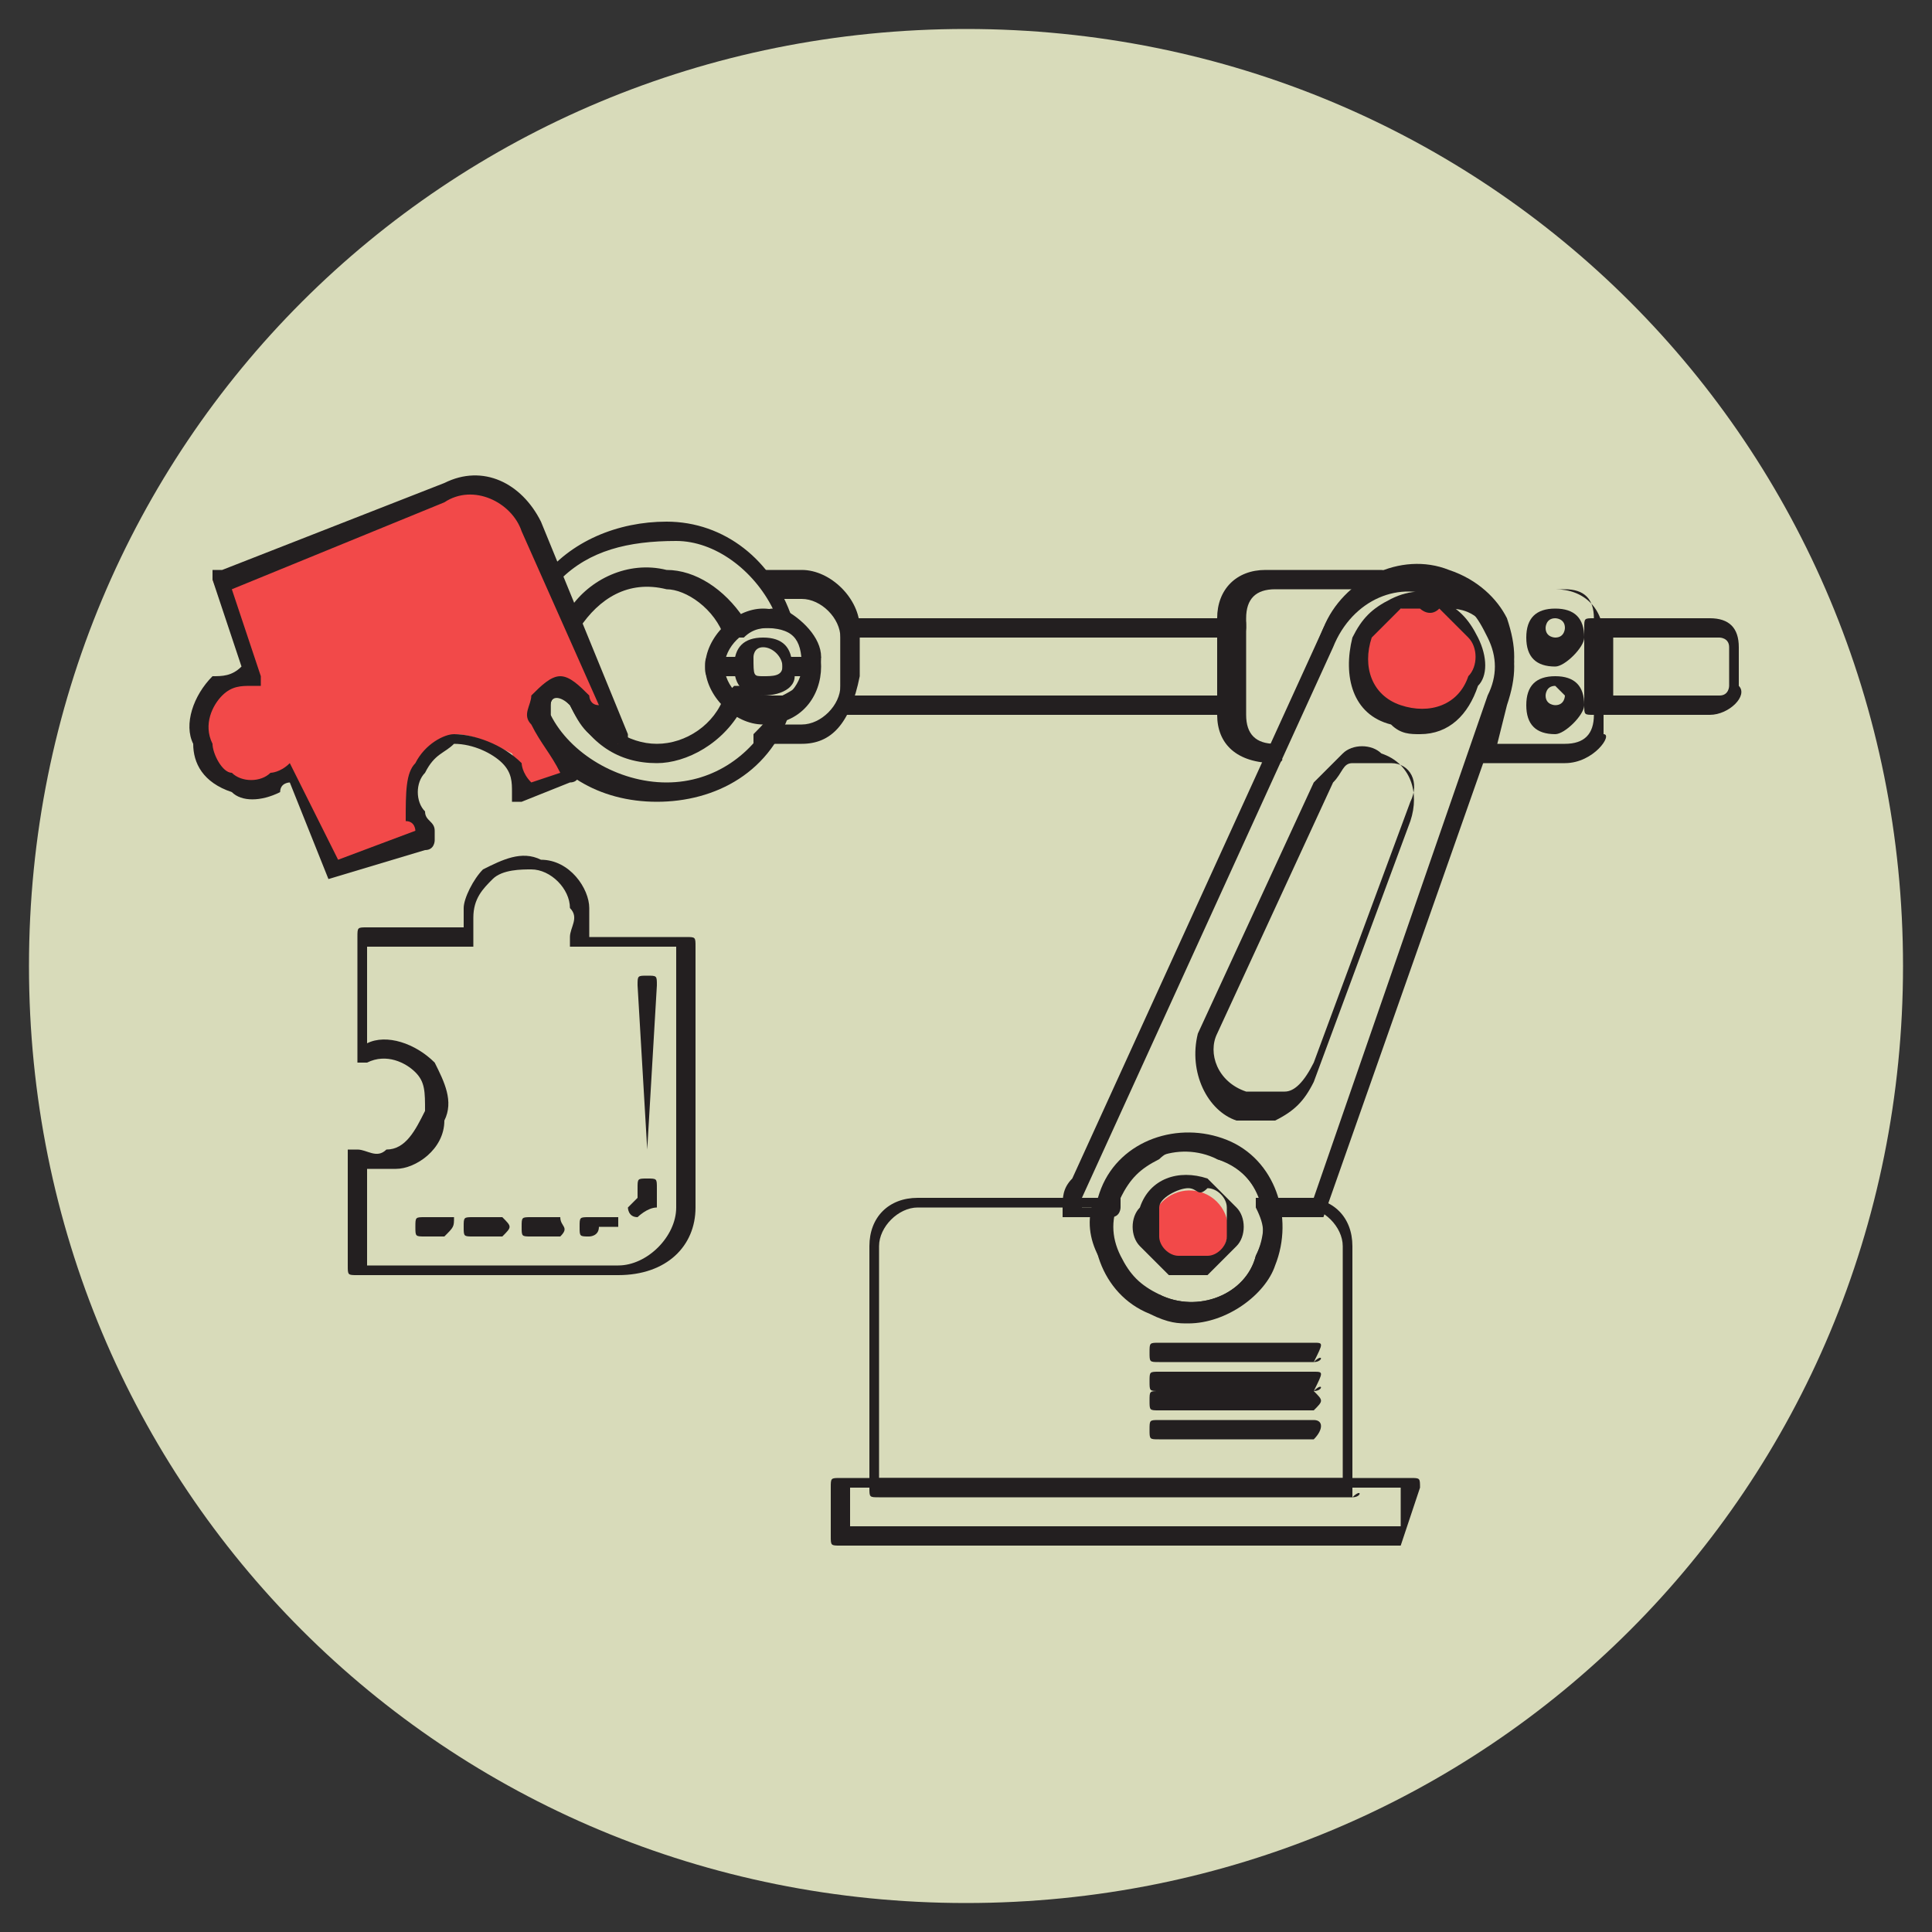 <?xml version="1.0" encoding="utf-8"?>
<!-- Generator: Adobe Illustrator 21.0.0, SVG Export Plug-In . SVG Version: 6.00 Build 0)  -->
<svg version="1.1" id="Livello_1" xmlns="http://www.w3.org/2000/svg" xmlns:xlink="http://www.w3.org/1999/xlink" x="0px" y="0px"
	 viewBox="0 0 20 20" style="enable-background:new 0 0 20 20;" xml:space="preserve">
<rect x="0" y="0" width="20" height="20" fill="#333333" stroke="none"/>
<style type="text/css">
	.st0{fill:#D8DBBA;}
	.st1{fill:#231F20;}
	.st2{fill:#F24949;}
	.st3{fill:#FFFFFF;}
	.st4{display:none;fill:#B5392C;}
	.st5{display:none;fill:#CB4A35;}
	.st6{display:none;fill:#EDC92F;}
	.st7{display:none;fill:#DBDBDB;}
	.st8{display:none;fill:#606060;}
	.st9{display:none;fill:#D3D3D3;}
	.st10{display:none;fill:#E8AF21;}
	.st11{display:none;}
	.st12{display:inline;}
	.st13{fill:#56AAEF;}
</style>
<path class="st0" d="M10,0.3c-5.4,0-9.7,4.3-9.7,9.7s4.3,9.7,9.7,9.7s9.7-4.3,9.7-9.7S15.4,0.3,10,0.3z"/>
<g>
	<g>
		<path class="st1" d="M6.4,13.2H3.7c-0.1,0-0.1,0-0.1-0.1V12c0,0,0-0.1,0-0.1c0,0,0.1,0,0.1,0c0.1,0,0.2,0.1,0.3,0
			c0.2,0,0.3-0.2,0.4-0.4c0-0.2,0-0.3-0.1-0.4C4.2,11,4,10.9,3.8,11c0,0-0.1,0-0.1,0c0,0,0,0,0-0.1V9.7c0-0.1,0-0.1,0.1-0.1h1
			c0-0.1,0-0.1,0-0.2C4.8,9.3,4.9,9.1,5,9c0.2-0.1,0.4-0.2,0.6-0.1c0.3,0,0.5,0.3,0.5,0.5c0,0.1,0,0.2,0,0.3h1c0.1,0,0.1,0,0.1,0.1
			v2.7C7.2,12.9,6.9,13.2,6.4,13.2z M3.8,13.1h2.6c0.3,0,0.6-0.3,0.6-0.6V9.8H6c0,0-0.1,0-0.1,0c0,0,0-0.1,0-0.1
			c0-0.1,0.1-0.2,0-0.3C5.9,9.2,5.7,9,5.5,9C5.4,9,5.2,9,5.1,9.1C5,9.2,4.9,9.3,4.9,9.5c0,0.1,0,0.1,0,0.2c0,0,0,0.1,0,0.1
			c0,0,0,0-0.1,0H3.8v1c0.2-0.1,0.5,0,0.7,0.2c0.1,0.2,0.2,0.4,0.1,0.6c0,0.3-0.3,0.5-0.5,0.5c-0.1,0-0.2,0-0.3,0V13.1z"/>
	</g>
	<g>
		<g>
			<path class="st1" d="M6.7,11.9C6.6,11.9,6.6,11.9,6.7,11.9l-0.1-1.7c0-0.1,0-0.1,0.1-0.1c0.1,0,0.1,0,0.1,0.1L6.7,11.9
				C6.8,11.9,6.7,11.9,6.7,11.9z"/>
		</g>
		<g>
			<path class="st1" d="M6.6,12.6C6.6,12.6,6.5,12.6,6.6,12.6c-0.1,0-0.1-0.1-0.1-0.1c0,0,0,0,0.1-0.1c0-0.1,0-0.1,0-0.1
				c0-0.1,0-0.1,0.1-0.1c0.1,0,0.1,0,0.1,0.1c0,0,0,0.1,0,0.2C6.7,12.5,6.6,12.6,6.6,12.6C6.6,12.6,6.6,12.6,6.6,12.6z"/>
		</g>
		<g>
			<path class="st1" d="M6.1,12.8C6.1,12.8,6.1,12.8,6.1,12.8c-0.1,0-0.1,0-0.1-0.1c0-0.1,0-0.1,0.1-0.1c0,0,0.1,0,0.1,0
				c0.1,0,0.1,0,0.1,0c0,0,0.1,0,0.1,0c0,0,0,0.1,0,0.1c0,0-0.1,0-0.2,0C6.2,12.8,6.1,12.8,6.1,12.8z"/>
		</g>
		<g>
			<path class="st1" d="M5.8,12.8H5.5c-0.1,0-0.1,0-0.1-0.1c0-0.1,0-0.1,0.1-0.1h0.3C5.8,12.7,5.9,12.7,5.8,12.8
				C5.9,12.8,5.8,12.8,5.8,12.8z"/>
		</g>
		<g>
			<path class="st1" d="M5.2,12.8H4.9c-0.1,0-0.1,0-0.1-0.1c0-0.1,0-0.1,0.1-0.1h0.3C5.3,12.7,5.3,12.7,5.2,12.8
				C5.3,12.8,5.3,12.8,5.2,12.8z"/>
		</g>
		<g>
			<path class="st1" d="M4.6,12.8H4.4c-0.1,0-0.1,0-0.1-0.1c0-0.1,0-0.1,0.1-0.1h0.3C4.7,12.7,4.7,12.7,4.6,12.8
				C4.7,12.8,4.7,12.8,4.6,12.8z"/>
		</g>
	</g>
	<g>
		<g>
			<g>
				<path class="st1" d="M13.2,7.9L13.2,7.9c-0.4,0-0.6-0.2-0.6-0.5v-1c0-0.3,0.2-0.5,0.5-0.5h1.2c0,0,0.1,0,0.1,0.1
					c0,0,0,0.1-0.1,0.1c-0.2,0.1-0.4,0.3-0.5,0.5L13.2,7.9C13.3,7.8,13.3,7.9,13.2,7.9z M13.2,6.1c-0.2,0-0.3,0.1-0.3,0.3v1
					c0,0.2,0.1,0.3,0.3,0.3h0l0.5-1.2c0.1-0.2,0.2-0.3,0.3-0.4H13.2z"/>
			</g>
			<g>
				<path class="st1" d="M16.2,7.9h-0.8c0,0-0.1,0-0.1,0c0,0,0-0.1,0-0.1l0.2-0.5c0.1-0.2,0.1-0.4,0-0.6c-0.1-0.2-0.2-0.4-0.5-0.4
					c0,0,0,0-0.1,0c0,0-0.1-0.1-0.1-0.1c0,0,0-0.1,0.1-0.1h1.2c0.3,0,0.5,0.2,0.5,0.5v1C16.7,7.6,16.5,7.9,16.2,7.9z M15.5,7.7h0.7
					c0.2,0,0.3-0.1,0.3-0.3v-1c0-0.2-0.1-0.3-0.3-0.3h-0.9c0.1,0.1,0.2,0.2,0.3,0.4c0.1,0.3,0.1,0.5,0,0.8L15.5,7.7z"/>
			</g>
		</g>
		<g>
			<path class="st1" d="M12.3,13.7c-0.1,0-0.2,0-0.4-0.1c-0.5-0.2-0.7-0.8-0.5-1.3c0.2-0.5,0.8-0.7,1.3-0.5l0,0
				c0.5,0.2,0.7,0.8,0.5,1.3C13.1,13.4,12.7,13.7,12.3,13.7z M12.3,11.9c-0.1,0-0.2,0-0.3,0.1c-0.2,0.1-0.3,0.2-0.4,0.4
				c-0.1,0.2-0.1,0.4,0,0.6c0.1,0.2,0.2,0.3,0.4,0.4c0.4,0.2,0.9,0,1-0.4c0.2-0.4,0-0.9-0.4-1C12.5,11.9,12.4,11.9,12.3,11.9z"/>
		</g>
		<g>
			<path class="st1" d="M13.7,12.6C13.7,12.6,13.7,12.6,13.7,12.6c-0.1,0-0.1,0-0.1,0h-0.4c0,0-0.1,0-0.1-0.1
				c-0.1-0.2-0.2-0.4-0.5-0.5c-0.4-0.2-0.9,0-1,0.4c0,0,0,0.1,0,0.1c0,0,0,0.1-0.1,0.1h-0.4c0,0-0.1,0-0.1,0c0,0,0,0,0-0.1
				c0-0.1,0-0.2,0.1-0.3l2.6-5.7c0.2-0.5,0.8-0.8,1.3-0.6c0.3,0.1,0.5,0.3,0.6,0.5c0.1,0.3,0.1,0.5,0,0.8L13.7,12.6
				C13.8,12.6,13.7,12.6,13.7,12.6z M13.2,12.4h0.3c0,0,0.1,0,0.1,0l1.8-5.2c0.1-0.2,0.1-0.4,0-0.6c-0.1-0.2-0.2-0.4-0.5-0.4
				c-0.4-0.2-0.9,0-1.1,0.5l-2.6,5.7c0,0,0,0.1,0,0.1h0.2c0,0,0,0,0-0.1c0.2-0.5,0.8-0.7,1.3-0.5C12.9,11.9,13.1,12.1,13.2,12.4z"/>
		</g>
		<g>
			<path class="st1" d="M14,15.5H9.1c-0.1,0-0.1,0-0.1-0.1v-2.5c0-0.3,0.2-0.5,0.5-0.5h1.9c0,0,0.1,0,0.1,0c0,0,0,0.1,0,0.1
				c-0.1,0.4,0.1,0.8,0.5,0.9c0.4,0.2,0.9,0,1-0.4c0.1-0.2,0.1-0.3,0-0.5c0,0,0-0.1,0-0.1c0,0,0,0,0.1,0h0.4c0.3,0,0.5,0.2,0.5,0.5
				L14,15.5C14.1,15.4,14.1,15.5,14,15.5z M9.2,15.3h4.7v-2.4c0-0.2-0.2-0.4-0.4-0.4h-0.3c0,0.2,0,0.3-0.1,0.5
				c-0.1,0.2-0.3,0.4-0.5,0.5c-0.2,0.1-0.5,0.1-0.7,0c-0.4-0.2-0.7-0.6-0.6-1H9.5c-0.2,0-0.4,0.2-0.4,0.4V15.3z"/>
		</g>
		<g>
			<ellipse transform="matrix(0.375 -0.927 0.927 0.375 -4.071 19.363)" class="st2" cx="12.3" cy="12.7" rx="0.4" ry="0.4"/>
			<path class="st1" d="M12.3,13.2c-0.1,0-0.1,0-0.2,0c-0.1-0.1-0.2-0.2-0.3-0.3c-0.1-0.1-0.1-0.3,0-0.4c0.1-0.3,0.4-0.4,0.7-0.3
				l0,0c0.1,0.1,0.2,0.2,0.3,0.3c0.1,0.1,0.1,0.3,0,0.4c-0.1,0.1-0.2,0.2-0.3,0.3C12.5,13.2,12.4,13.2,12.3,13.2z M12.3,12.3
				c-0.1,0-0.3,0.1-0.3,0.2c0,0.1,0,0.2,0,0.3c0,0.1,0.1,0.2,0.2,0.2c0.1,0,0.2,0,0.3,0c0.1,0,0.2-0.1,0.2-0.2c0-0.1,0-0.2,0-0.3
				c0-0.1-0.1-0.2-0.2-0.2l0,0C12.4,12.4,12.4,12.3,12.3,12.3z"/>
		</g>
		<g>
			<ellipse transform="matrix(0.375 -0.927 0.927 0.375 2.8 17.902)" class="st2" cx="14.7" cy="6.9" rx="0.6" ry="0.6"/>
			<path class="st1" d="M14.7,7.6c-0.1,0-0.2,0-0.3-0.1C14,7.4,13.9,7,14,6.6c0.1-0.2,0.2-0.3,0.4-0.4c0.2-0.1,0.4-0.1,0.5,0
				c0.2,0.1,0.3,0.2,0.4,0.4c0.1,0.2,0.1,0.4,0,0.5C15.2,7.4,15,7.6,14.7,7.6z M14.7,6.3c-0.1,0-0.1,0-0.2,0
				c-0.1,0.1-0.2,0.2-0.3,0.3c-0.1,0.3,0,0.6,0.3,0.7c0.3,0.1,0.6,0,0.7-0.3c0.1-0.1,0.1-0.3,0-0.4c-0.1-0.1-0.2-0.2-0.3-0.3l0,0
				C14.8,6.4,14.7,6.3,14.7,6.3z"/>
		</g>
		<g>
			<path class="st1" d="M17.7,7.4h-1.2c-0.1,0-0.1,0-0.1-0.1V6.5c0-0.1,0-0.1,0.1-0.1h1.2c0.2,0,0.3,0.1,0.3,0.3v0.4
				C18.1,7.2,17.9,7.4,17.7,7.4z M16.7,7.2h1.1c0.1,0,0.1-0.1,0.1-0.1V6.7c0-0.1-0.1-0.1-0.1-0.1h-1.1V7.2z"/>
		</g>
		<g>
			<path class="st1" d="M12.8,7.4h-4c-0.1,0-0.1,0-0.1-0.1V6.5c0-0.1,0-0.1,0.1-0.1h4c0.1,0,0.1,0,0.1,0.1L12.8,7.4
				C12.9,7.3,12.8,7.4,12.8,7.4z M8.8,7.2h3.8V6.6H8.8V7.2z"/>
		</g>
		<g>
			<g>
				<path class="st1" d="M16.1,6.9c-0.2,0-0.3-0.1-0.3-0.3c0-0.2,0.1-0.3,0.3-0.3c0.2,0,0.3,0.1,0.3,0.3C16.4,6.7,16.2,6.9,16.1,6.9
					z M16.1,6.4c-0.1,0-0.1,0.1-0.1,0.1c0,0.1,0.1,0.1,0.1,0.1c0.1,0,0.1-0.1,0.1-0.1C16.2,6.4,16.1,6.4,16.1,6.4z"/>
			</g>
			<g>
				<path class="st1" d="M16.1,7.6c-0.2,0-0.3-0.1-0.3-0.3c0-0.2,0.1-0.3,0.3-0.3c0.2,0,0.3,0.1,0.3,0.3C16.4,7.4,16.2,7.6,16.1,7.6
					z M16.1,7.1c-0.1,0-0.1,0.1-0.1,0.1c0,0.1,0.1,0.1,0.1,0.1c0.1,0,0.1-0.1,0.1-0.1C16.2,7.2,16.1,7.1,16.1,7.1z"/>
			</g>
		</g>
		<g>
			<path class="st1" d="M14.5,16H8.7c-0.1,0-0.1,0-0.1-0.1v-0.5c0-0.1,0-0.1,0.1-0.1h5.9c0.1,0,0.1,0,0.1,0.1L14.5,16
				C14.6,16,14.6,16,14.5,16z M8.8,15.8h5.7v-0.4H8.8V15.8z"/>
		</g>
		<g>
			<path class="st3" d="M13.6,14H12H13.6z"/>
			<path class="st1" d="M13.6,14.1H12c-0.1,0-0.1,0-0.1-0.1s0-0.1,0.1-0.1h1.6C13.7,13.9,13.7,13.9,13.6,14.1
				C13.7,14,13.7,14.1,13.6,14.1z"/>
		</g>
		<g>
			<path class="st3" d="M13.6,14.3H12H13.6z"/>
			<path class="st1" d="M13.6,14.4H12c-0.1,0-0.1,0-0.1-0.1c0-0.1,0-0.1,0.1-0.1h1.6C13.7,14.2,13.7,14.2,13.6,14.4
				C13.7,14.3,13.7,14.4,13.6,14.4z"/>
		</g>
		<g>
			<path class="st3" d="M13.6,14.6H12H13.6z"/>
			<path class="st1" d="M13.6,14.6H12c-0.1,0-0.1,0-0.1-0.1c0-0.1,0-0.1,0.1-0.1h1.6C13.7,14.5,13.7,14.5,13.6,14.6
				C13.7,14.6,13.7,14.6,13.6,14.6z"/>
		</g>
		<g>
			<path class="st3" d="M13.6,14.8H12H13.6z"/>
			<path class="st1" d="M13.6,14.9H12c-0.1,0-0.1,0-0.1-0.1c0-0.1,0-0.1,0.1-0.1h1.6C13.7,14.7,13.7,14.8,13.6,14.9
				C13.7,14.9,13.7,14.9,13.6,14.9z"/>
		</g>
		<g>
			<path class="st1" d="M5.9,6.6C5.9,6.6,5.9,6.6,5.9,6.6C5.9,6.6,5.8,6.6,5.9,6.6L5.6,6.1c0,0,0-0.1,0-0.1c0.3-0.4,0.8-0.6,1.3-0.6
				c0.6,0,1.1,0.4,1.3,1c0,0,0,0.1,0,0.1c0,0-0.1,0-0.1,0c0,0-0.1,0-0.1,0c-0.1,0-0.2,0-0.3,0.1c0,0-0.1,0-0.1,0c0,0-0.1,0-0.1,0
				C7.4,6.3,7.1,6.1,6.9,6.1C6.5,6,6.2,6.2,6,6.5C6,6.5,6,6.6,5.9,6.6C5.9,6.6,5.9,6.6,5.9,6.6z M5.8,6l0.1,0.3
				C6.1,6,6.5,5.8,6.9,5.9c0.3,0,0.6,0.2,0.8,0.5c0.1,0,0.2-0.1,0.3-0.1c0,0,0,0,0,0c-0.2-0.4-0.6-0.7-1-0.7C6.5,5.6,6.1,5.7,5.8,6z
				"/>
		</g>
		<g>
			<path class="st1" d="M7.9,7.5c-0.3,0-0.6-0.3-0.6-0.6c0-0.3,0.3-0.6,0.6-0.6c0.3,0,0.6,0.3,0.6,0.6C8.5,7.2,8.3,7.5,7.9,7.5z
				 M7.9,6.5c-0.2,0-0.4,0.2-0.4,0.4c0,0.2,0.2,0.4,0.4,0.4c0.2,0,0.4-0.2,0.4-0.4C8.3,6.6,8.2,6.5,7.9,6.5z"/>
		</g>
		<g>
			<path class="st1" d="M6.8,8.3C6.2,8.3,5.7,8,5.5,7.5c-0.1-0.1,0-0.2,0-0.3c0.1-0.1,0.2-0.2,0.3-0.2c0.1,0,0.2,0.1,0.3,0.2
				c0.1,0.3,0.4,0.5,0.7,0.5c0.3,0,0.6-0.2,0.7-0.5c0,0,0,0,0.1-0.1c0,0,0.1,0,0.1,0c0.1,0.1,0.2,0.1,0.3,0.1c0,0,0.1,0,0.1,0
				c0,0,0.1,0,0.1,0c0,0,0,0.1,0,0.1C8,8,7.4,8.3,6.8,8.3z M5.8,7.2c0,0-0.1,0-0.1,0.1c0,0,0,0.1,0,0.1c0.2,0.4,0.7,0.7,1.2,0.7
				c0.5,0,0.9-0.3,1.1-0.7c0,0,0,0,0,0c-0.1,0-0.2,0-0.3-0.1C7.5,7.7,7.1,7.9,6.8,7.9c-0.4,0-0.7-0.2-0.9-0.6
				C5.9,7.3,5.8,7.2,5.8,7.2z"/>
		</g>
		<g>
			<path class="st2" d="M5.6,7.5c-0.1-0.2,0-0.3,0.2-0.3c0.1,0,0.2,0.1,0.2,0.1c0.1,0.2,0.2,0.3,0.4,0.4L5.5,5.4
				C5.3,5.1,4.9,4.9,4.6,5.1L2.2,6l0.4,1c-0.1,0-0.2,0-0.3,0.1C2.1,7.2,2,7.5,2.1,7.7C2.1,8,2.5,8.2,2.8,8.1C2.9,8.1,3,8,3,8l0.4,1
				l1-0.4C4.4,8.5,4.3,8.5,4.3,8.4C4.2,8.1,4.4,7.7,4.7,7.6c0.2,0,0.4,0.1,0.6,0.2C5.4,8,5.4,8.1,5.4,8.2L6,8
				C5.8,7.9,5.7,7.7,5.6,7.5z"/>
			<path class="st1" d="M3.4,9.1C3.4,9.1,3.3,9.1,3.4,9.1L3,8.1c0,0-0.1,0-0.1,0.1c-0.2,0.1-0.4,0.1-0.5,0C2.1,8.1,2,7.9,2,7.7
				C1.9,7.5,2,7.2,2.2,7C2.3,7,2.4,7,2.5,6.9L2.2,6c0,0,0,0,0-0.1c0,0,0,0,0.1,0L4.6,5c0.4-0.2,0.8,0,1,0.4l0.9,2.2c0,0,0,0.1,0,0.1
				c0,0-0.1,0-0.1,0C6.1,7.7,6,7.5,5.9,7.3c-0.1-0.1-0.2-0.1-0.2,0c0,0,0,0.1,0,0.1l0,0C5.7,7.6,5.9,7.8,6,7.9c0,0,0,0.1,0,0.1
				c0,0,0,0.1-0.1,0.1L5.4,8.3c0,0-0.1,0-0.1,0c0,0,0,0,0-0.1c0-0.1,0-0.2-0.1-0.3C5.1,7.8,4.9,7.7,4.7,7.7C4.6,7.8,4.5,7.8,4.4,8
				c-0.1,0.1-0.1,0.3,0,0.4c0,0.1,0.1,0.1,0.1,0.2c0,0,0,0.1,0,0.1c0,0,0,0.1-0.1,0.1L3.4,9.1C3.4,9.1,3.4,9.1,3.4,9.1z M3,7.9
				C3,7.9,3,7.9,3,7.9C3.1,7.9,3.1,7.9,3,7.9l0.5,1l0.8-0.3c0,0,0-0.1-0.1-0.1C4.2,8.2,4.2,8,4.3,7.9c0.1-0.2,0.3-0.3,0.4-0.3
				c0.2,0,0.5,0.1,0.7,0.3C5.4,7.9,5.4,8,5.5,8.1L5.8,8C5.7,7.8,5.6,7.7,5.5,7.5l0,0c-0.1-0.1,0-0.2,0-0.3c0.1-0.1,0.2-0.2,0.3-0.2
				c0.1,0,0.2,0.1,0.3,0.2c0,0,0,0.1,0.1,0.1L5.4,5.5C5.3,5.2,4.9,5,4.6,5.2L2.4,6.1L2.7,7c0,0,0,0.1,0,0.1s0,0-0.1,0
				c-0.1,0-0.2,0-0.3,0.1C2.2,7.3,2.1,7.5,2.2,7.7c0,0.1,0.1,0.3,0.2,0.3c0.1,0.1,0.3,0.1,0.4,0C2.8,8,2.9,8,3,7.9
				C3,7.9,3,7.9,3,7.9z"/>
		</g>
		<g>
			<path class="st1" d="M8.3,7.7H7.9c0,0-0.1,0-0.1,0c0,0,0-0.1,0-0.1C7.9,7.5,8,7.4,8,7.3c0,0,0,0,0.1-0.1c0.2-0.1,0.3-0.2,0.3-0.4
				c0-0.2-0.1-0.3-0.3-0.4c0,0,0,0-0.1-0.1c0-0.1-0.1-0.2-0.1-0.3c0,0,0-0.1,0-0.1c0,0,0,0,0.1,0h0.3c0.3,0,0.6,0.3,0.6,0.6v0.5
				C8.8,7.5,8.6,7.7,8.3,7.7z M8.1,7.5h0.2c0.2,0,0.4-0.2,0.4-0.4V6.6c0-0.2-0.2-0.4-0.4-0.4H8.1c0,0,0,0.1,0,0.1
				c0.2,0.1,0.4,0.3,0.4,0.5c0,0.2-0.1,0.5-0.4,0.5C8.1,7.5,8.1,7.5,8.1,7.5z"/>
		</g>
		<g>
			<path class="st1" d="M7.9,7.2c-0.2,0-0.3-0.1-0.3-0.3c0-0.2,0.1-0.3,0.3-0.3s0.3,0.1,0.3,0.3C8.3,7.1,8.1,7.2,7.9,7.2z M7.9,6.7
				c-0.1,0-0.1,0.1-0.1,0.1C7.8,7,7.8,7,7.9,7C8,7,8.1,7,8.1,6.9C8.1,6.8,8,6.7,7.9,6.7z"/>
		</g>
		<g>
			<path class="st1" d="M8.4,7H8.2c-0.1,0-0.1,0-0.1-0.1c0-0.1,0-0.1,0.1-0.1h0.3C8.5,6.8,8.5,6.8,8.4,7C8.5,6.9,8.5,7,8.4,7z"/>
		</g>
		<g>
			<path class="st1" d="M7.7,7H7.4c-0.1,0-0.1,0-0.1-0.1c0-0.1,0-0.1,0.1-0.1h0.3C7.7,6.8,7.8,6.8,7.7,7C7.8,6.9,7.7,7,7.7,7z"/>
		</g>
		<g>
			<path class="st1" d="M13,11.6c-0.1,0-0.2,0-0.2,0c-0.3-0.1-0.5-0.5-0.4-0.9l1.2-2.6c0.1-0.1,0.2-0.2,0.3-0.3
				c0.1-0.1,0.3-0.1,0.4,0c0.3,0.1,0.4,0.4,0.3,0.7l-1,2.7c-0.1,0.2-0.2,0.3-0.4,0.4C13.2,11.6,13.1,11.6,13,11.6z M14.1,7.9
				c0,0-0.1,0-0.1,0c-0.1,0-0.1,0.1-0.2,0.2c0,0,0,0,0,0l-1.2,2.6c-0.1,0.2,0,0.5,0.3,0.6c0.1,0,0.2,0,0.4,0c0.1,0,0.2-0.1,0.3-0.3
				l1-2.7c0.1-0.2,0-0.4-0.2-0.4C14.2,7.9,14.2,7.9,14.1,7.9z M13.7,8.1L13.7,8.1L13.7,8.1z"/>
		</g>
	</g>
</g>
<path class="st4" d="M15.8,7c0-0.2-0.4-0.4-0.4-0.4C15.1,6.5,15,6.4,15,6.4l-2.2-0.1c0,0-0.6,0.6-0.5,1.4c0,0.6,1.4,0.4,1.4,0.4
	c0.1-0.3,1-0.6,1-0.6c0.2-0.1,0.7-0.1,0.7-0.1C15.9,7.3,15.8,7,15.8,7z"/>
<path class="st5" d="M15.4,5.5c-0.3,0.1-0.9,0.1-0.9,0.1c-0.6,0-0.8-0.4-0.8-0.4c-1.1,0.2-1.1,2.2-1.1,2.2c0.6-0.1,1.3-0.2,2-0.4
	s1.3-1.2,1.3-1.2C16.1,5.3,15.4,5.5,15.4,5.5L15.4,5.5z"/>
<path class="st6" d="M16,11.8c-0.2-1.6-1.8-2.3-2.2-2.8S13.7,8,13.7,8c-0.9,0.3-1-0.9-1-0.9c0-0.4,0.6-0.5,0.8-0.7
	c0.1-0.2,0.3-0.7,0.3-0.9c0-0.1,0.2-0.1,0.2-0.1c-2-3.1-4.7-0.7-5-0.4C6.8,7.2,9.8,9.7,9.8,9.7c-2.3,0.6-3.4,0.1-3.7-0.3
	C4.5,6.7,4,9.4,4,9.4c-0.2,5.4,2.8,6.2,2.8,6.2c3.7,1.4,6.6,0.3,7.1,0.1C15.6,15,16.2,13.4,16,11.8L16,11.8z"/>
<path class="st7" d="M12.7,5.6c0,0.3-0.2,0.6-0.5,0.6s-0.5-0.2-0.5-0.6S11.9,5,12.2,5S12.7,5.3,12.7,5.6z"/>
<path class="st8" d="M12.5,5.6c0,0.2-0.1,0.3-0.3,0.3s-0.3-0.1-0.3-0.3c0-0.2,0.1-0.3,0.3-0.3S12.5,5.4,12.5,5.6z"/>
<path class="st9" d="M12.3,5.4c0,0.1-0.1,0.1-0.1,0.1s-0.1-0.1-0.1-0.1s0.1-0.1,0.1-0.1S12.3,5.3,12.3,5.4z"/>
<path class="st10" d="M14.4,10c0,0,1.4,2.1,0.7,4.3C15,14.3,17,11.7,14.4,10z"/>
<path class="st10" d="M4.5,9.6c0,0-0.1,4.3,2.4,5.4C6.9,15,5.1,12.8,4.5,9.6z"/>
<path class="st10" d="M8.6,6.1c0,0-0.3,2.5,2.1,3.4C10.7,9.6,9.2,8.2,8.6,6.1z"/>
<g class="st11">
	<g class="st12">
		<path class="st1" d="M13,15.9H9c-0.1,0-0.1-0.1-0.1-0.1V14c0,0,0-0.1,0.1-0.1c0,0,0.1,0,0.1,0C9.2,14,9.3,14,9.5,14
			c0.3-0.1,0.5-0.3,0.6-0.6c0-0.2,0-0.5-0.2-0.6c-0.2-0.3-0.6-0.3-0.9-0.2c0,0-0.1,0-0.1,0c0,0-0.1-0.1-0.1-0.1v-1.7
			c0-0.1,0.1-0.1,0.1-0.1h1.6c0-0.1,0-0.2,0-0.3c0-0.3,0.1-0.6,0.4-0.8c0.2-0.2,0.5-0.3,0.8-0.2c0.4,0.1,0.7,0.4,0.8,0.7
			c0,0.2,0,0.3,0,0.5H14c0.1,0,0.1,0.1,0.1,0.1v4C14.1,15.4,13.6,15.9,13,15.9z M9.1,15.7H13c0.5,0,0.9-0.4,0.9-0.9v-3.9h-1.6
			c0,0-0.1,0-0.1-0.1c0,0,0-0.1,0-0.1c0.1-0.2,0.1-0.3,0.1-0.5c-0.1-0.3-0.3-0.5-0.6-0.6c-0.2,0-0.5,0-0.6,0.2
			c-0.2,0.1-0.3,0.4-0.3,0.6c0,0.1,0,0.2,0.1,0.3c0,0,0,0.1,0,0.1c0,0-0.1,0.1-0.1,0.1H9.1v1.5c0.1,0,0.2,0,0.3,0
			c0.3,0,0.6,0.1,0.8,0.4c0.2,0.2,0.3,0.5,0.2,0.8c-0.1,0.4-0.4,0.7-0.7,0.8c-0.2,0-0.3,0-0.5,0V15.7z"/>
	</g>
	<g class="st12">
		<g>
			<g>
				<path class="st1" d="M8,8.9C7.9,8.9,7.9,8.9,8,8.9c-0.1,0-0.1-0.1-0.2-0.2C7.7,8.6,7.7,8.5,7.6,8.3c0-0.1,0-0.3,0-0.4
					c0-0.1,0.1-0.1,0.1-0.2c0,0,0,0,0,0.1L8,7.7c0,0,0,0.1,0,0.1c0,0,0,0.1,0,0.1c0,0.1-0.1,0.2,0,0.3c0,0.1,0.1,0.3,0.1,0.3
					c0,0.1,0.1,0.1,0.1,0.1C8.1,8.8,8.1,8.9,8,8.9C8,8.9,8,8.9,8,8.9z"/>
			</g>
			<g>
				<path class="st1" d="M8.4,7.5c0,0-0.1,0-0.1-0.1c0-0.1,0-0.1,0.1-0.1c0,0,0.1,0,0.2,0c0,0,0.1,0,0.1,0c0,0,0.1,0,0.1,0
					c0,0,0.1,0,0.1,0c0,0,0-0.1,0-0.1l0-0.4c0-0.1,0.1-0.1,0.1-0.1c0.1,0,0.1,0.1,0.1,0.1l0,0.4c0,0.1,0,0.2-0.1,0.2
					C9,7.4,8.9,7.5,8.8,7.5c0,0-0.1,0-0.1,0c0,0,0,0-0.1,0C8.5,7.5,8.5,7.5,8.4,7.5C8.4,7.5,8.4,7.5,8.4,7.5z"/>
			</g>
			<g>
				<path class="st1" d="M9,6.1C8.9,6.1,8.9,6.1,8.9,6v0c0,0,0,0,0-0.1c0,0,0,0-0.1-0.1c0,0-0.1,0-0.1,0c0,0-0.1,0-0.1,0l-0.5,0
					C8,5.8,7.9,5.8,7.9,5.7c0-0.1,0.1-0.1,0.1-0.1h0.6c0,0,0,0,0.1,0c0.1,0,0.1,0,0.2,0C8.9,5.7,9,5.7,9,5.8c0,0.1,0,0.1,0,0.2v0
					C9.1,6.1,9,6.1,9,6.1z"/>
			</g>
			<g>
				<path class="st1" d="M7.3,5.8H6.2c-0.1,0-0.1-0.1-0.1-0.1c0-0.1,0.1-0.1,0.1-0.1h1.1c0.1,0,0.1,0.1,0.1,0.1
					C7.5,5.8,7.4,5.8,7.3,5.8z"/>
			</g>
			<g>
				<path class="st1" d="M4.4,5.9C4.4,5.9,4.3,5.9,4.4,5.9C4.3,5.8,4.3,5.7,4.4,5.7c0,0,0.1,0,0.2-0.1c0.1,0,0.2,0,0.3,0l0.6,0
					c0.1,0,0.1,0.1,0.1,0.1c0,0.1-0.1,0.1-0.1,0.1l-0.6,0c-0.1,0-0.2,0-0.3,0C4.5,5.9,4.5,5.9,4.4,5.9C4.5,5.9,4.4,5.9,4.4,5.9z"/>
			</g>
			<g>
				<path class="st1" d="M4,7.6c-0.1,0-0.1-0.1-0.1-0.1V6.7c0-0.1,0-0.2,0-0.2c0-0.1,0-0.2,0-0.2C3.9,6.2,4,6.2,4,6.2
					c0.1,0,0.1,0.1,0.1,0.1c0,0,0,0.1,0,0.1c0,0.1,0,0.1,0,0.2v0.7C4.1,7.5,4,7.6,4,7.6z"/>
			</g>
		</g>
		<g>
			<g>
				<path class="st1" d="M4,9.9c-0.1,0-0.1-0.1-0.1-0.1V8.7c0-0.1,0.1-0.1,0.1-0.1c0.1,0,0.1,0.1,0.1,0.1v1.1C4.1,9.9,4,9.9,4,9.9z"
					/>
			</g>
			<g>
				<path class="st1" d="M4.1,10.9C4,10.9,4,10.8,4.1,10.9c-0.1,0-0.2-0.1-0.2-0.1c0-0.1,0-0.1,0-0.1c0,0,0,0,0,0l0-0.1
					c0-0.1,0.1-0.1,0.1-0.1c0.1,0,0.1,0.1,0.1,0.1v0c0,0,0,0,0,0c0,0,0,0,0,0c0,0,0,0,0,0c0,0,0,0,0,0l0.8,0c0.1,0,0.1,0.1,0.1,0.1
					c0,0.1-0.1,0.1-0.1,0.1L4.1,10.9C4.1,10.9,4.1,10.9,4.1,10.9C4.1,10.9,4.1,10.9,4.1,10.9z M4.1,10.6L4.1,10.6L4.1,10.6z"/>
			</g>
			<g>
				<path class="st1" d="M5.9,11.9C5.8,11.9,5.8,11.9,5.9,11.9c-0.1,0-0.1-0.1-0.2-0.2c0-0.1-0.1-0.2-0.2-0.4c0-0.1,0-0.3,0-0.4
					c0,0,0,0,0,0c0,0-0.1-0.1-0.1-0.1c0-0.1,0.1-0.1,0.1-0.1c0,0,0.1,0,0.1,0.1c0,0,0.1,0.1,0,0.2c0,0.1,0,0.2,0,0.3
					c0,0.1,0.1,0.3,0.1,0.3c0,0.1,0.1,0.1,0.1,0.1C6,11.7,6,11.8,5.9,11.9C5.9,11.8,5.9,11.9,5.9,11.9z M5.6,10.9
					C5.6,10.9,5.6,10.9,5.6,10.9C5.6,10.9,5.6,10.9,5.6,10.9z M5.6,10.9L5.6,10.9L5.6,10.9z"/>
			</g>
			<g>
				<path class="st1" d="M6.5,12.1c-0.1,0-0.1,0-0.1-0.1c0-0.1,0-0.1,0.1-0.1l0,0c0,0,0.1,0,0.1,0c0.1,0,0.2-0.1,0.3-0.2
					c0.1-0.1,0.2-0.2,0.2-0.3c0,0,0-0.1,0-0.1c0,0,0,0,0,0c0,0,0,0,0,0c0-0.1,0.1-0.1,0.1-0.1c0.1,0,0.1,0.1,0.1,0.1c0,0,0,0,0,0.1
					c0,0,0,0,0,0c0,0,0,0.1,0,0.1c0,0.1-0.1,0.2-0.3,0.3C7,12,6.8,12,6.7,12C6.6,12.1,6.5,12.1,6.5,12.1C6.5,12.1,6.5,12.1,6.5,12.1
					z"/>
			</g>
			<g>
				<path class="st1" d="M8.6,10.9H7.5c-0.1,0-0.1-0.1-0.1-0.1c0-0.1,0.1-0.1,0.1-0.1h1.1c0.1,0,0.1,0.1,0.1,0.1
					C8.7,10.8,8.7,10.9,8.6,10.9z"/>
			</g>
			<g>
				<path class="st1" d="M9,10.5c-0.1,0-0.1-0.1-0.1-0.1V9.3c0-0.1,0.1-0.1,0.1-0.1c0.1,0,0.1,0.1,0.1,0.1v1.1
					C9.1,10.4,9,10.5,9,10.5z"/>
			</g>
		</g>
	</g>
	<g class="st12">
		<path class="st13" d="M9.3,12.4c-0.1,0-0.3,0-0.4,0.1l0-1.7l-1.7,0c0.1,0.1,0.1,0.2,0.1,0.4c0,0.5-0.5,1-1,0.9
			c-0.3-0.1-0.6-0.3-0.7-0.7c0-0.2,0-0.4,0.1-0.6l-1.7,0l0,4c0,0.6,0.5,1,1,1l4,0L9,14c0.2,0.1,0.4,0.1,0.6,0.1
			c0.3-0.1,0.6-0.3,0.7-0.7C10.3,12.9,9.9,12.4,9.3,12.4z"/>
		<path class="st1" d="M9,15.9C9,15.9,9,15.9,9,15.9l-4,0c-0.6,0-1.2-0.5-1.2-1.2l0-4c0,0,0-0.1,0-0.1c0,0,0.1,0,0.1,0l1.7,0
			c0,0,0.1,0,0.1,0.1c0,0,0,0.1,0,0.1c-0.1,0.2-0.1,0.3-0.1,0.5c0.1,0.3,0.3,0.5,0.6,0.6c0.2,0,0.5,0,0.6-0.2
			c0.2-0.1,0.3-0.4,0.3-0.6c0-0.1,0-0.2-0.1-0.3c0,0,0-0.1,0-0.1c0,0,0.1-0.1,0.1-0.1c0,0,0,0,0,0l1.7,0c0.1,0,0.1,0.1,0.1,0.1
			l0,1.6c0.1,0,0.2,0,0.3,0h0c0.3,0,0.6,0.1,0.8,0.4c0.2,0.2,0.3,0.5,0.2,0.8c-0.1,0.4-0.4,0.7-0.7,0.8c-0.2,0-0.3,0-0.5,0l0,1.6
			C9.1,15.8,9.1,15.8,9,15.9C9,15.9,9,15.9,9,15.9z M4.1,10.8l0,3.9c0,0.5,0.4,0.9,0.9,0.9l3.9,0l0-1.6c0,0,0-0.1,0.1-0.1
			c0,0,0.1,0,0.1,0C9.2,14,9.3,14,9.5,14c0.3-0.1,0.5-0.3,0.6-0.6c0-0.2,0-0.5-0.2-0.6c-0.1-0.2-0.4-0.3-0.6-0.3c0,0,0,0,0,0
			c-0.1,0-0.2,0-0.3,0.1c0,0-0.1,0-0.1,0c0,0-0.1-0.1-0.1-0.1l0-1.6l-1.4,0c0,0.1,0,0.2,0,0.3c0,0.3-0.1,0.6-0.4,0.8
			c-0.2,0.2-0.5,0.3-0.8,0.2c-0.4-0.1-0.7-0.4-0.8-0.7c0-0.2,0-0.3,0-0.5L4.1,10.8z"/>
	</g>
	<g class="st12">
		<g>
			<path class="st1" d="M13.3,13.9c-0.1,0-0.1-0.1-0.1-0.1v-2.3c0-0.1,0.1-0.1,0.1-0.1c0.1,0,0.1,0.1,0.1,0.1v2.3
				C13.4,13.8,13.4,13.9,13.3,13.9z"/>
		</g>
		<g>
			<path class="st1" d="M13.1,14.9C13.1,14.9,13.1,14.9,13.1,14.9c-0.1-0.1-0.1-0.1-0.1-0.2c0,0,0,0,0,0c0,0,0-0.1,0.1-0.1
				c0-0.1,0-0.2,0-0.2c0-0.1,0.1-0.1,0.1-0.1c0.1,0,0.1,0.1,0.1,0.1c0,0,0,0.1-0.1,0.2c0,0.1,0,0.1-0.1,0.1
				C13.2,14.8,13.2,14.8,13.1,14.9C13.2,14.9,13.2,14.9,13.1,14.9z"/>
		</g>
		<g>
			<path class="st1" d="M12.4,15.2c-0.1,0-0.1,0-0.1-0.1c0-0.1,0-0.1,0.1-0.1l0.1,0c0,0,0.1,0,0.1,0c0.1,0,0.2-0.1,0.2-0.1
				c0.1,0,0.1,0,0.1,0.1c0,0.1,0,0.1-0.1,0.1c0,0-0.1,0-0.2,0.1C12.6,15.2,12.5,15.2,12.4,15.2L12.4,15.2
				C12.4,15.2,12.4,15.2,12.4,15.2z"/>
		</g>
		<g>
			<path class="st1" d="M12,15.2h-0.4c-0.1,0-0.1-0.1-0.1-0.1c0-0.1,0.1-0.1,0.1-0.1H12c0.1,0,0.1,0.1,0.1,0.1
				C12.1,15.2,12,15.2,12,15.2z"/>
		</g>
		<g>
			<path class="st1" d="M11.1,15.2h-0.4c-0.1,0-0.1-0.1-0.1-0.1c0-0.1,0.1-0.1,0.1-0.1h0.4c0.1,0,0.1,0.1,0.1,0.1
				C11.3,15.2,11.2,15.2,11.1,15.2z"/>
		</g>
		<g>
			<path class="st1" d="M10.3,15.2H9.9c-0.1,0-0.1-0.1-0.1-0.1C9.8,15,9.8,15,9.9,15h0.4c0.1,0,0.1,0.1,0.1,0.1
				C10.4,15.2,10.4,15.2,10.3,15.2z"/>
		</g>
	</g>
	<g class="st12">
		<path class="st2" d="M10.9,6c0.1,0,0.2,0,0.3-0.1l0,1.6l1.6,0c0-0.1-0.1-0.2-0.1-0.3c0-0.5,0.4-0.9,1-0.8c0.3,0.1,0.6,0.3,0.6,0.6
			c0,0.2,0,0.4-0.1,0.5l1.6,0l0-3.7c0-0.5-0.4-1-1-1l-3.7,0l0,1.6c-0.2-0.1-0.3-0.1-0.5-0.1c-0.3,0.1-0.6,0.3-0.6,0.6
			C10,5.6,10.4,6,10.9,6z"/>
		<path class="st1" d="M11.3,7.7c-0.1,0-0.1-0.1-0.1-0.1l0-1.5c-0.1,0-0.2,0-0.2,0l0,0c-0.3,0-0.5-0.1-0.7-0.3C10,5.6,10,5.3,10,5.1
			c0.1-0.4,0.3-0.7,0.7-0.7c0.1,0,0.3,0,0.4,0l0-1.5c0-0.1,0-0.1,0.1-0.1l3.7,0c0,0,0,0,0,0c0.6,0,1.1,0.5,1.1,1.1l0,3.7
			c0,0.1,0,0.1-0.1,0.1l-1.6,0c0,0-0.1,0-0.1-0.1c0,0,0-0.1,0-0.1c0.1-0.1,0.1-0.3,0-0.4c-0.1-0.3-0.3-0.5-0.6-0.5
			c-0.2,0-0.4,0-0.6,0.2C13,6.8,12.9,7,12.9,7.2c0,0.1,0,0.2,0.1,0.3c0,0,0,0.1,0,0.1c0,0-0.1,0.1-0.1,0.1L11.3,7.7
			C11.3,7.7,11.3,7.7,11.3,7.7z M11.3,5.8C11.3,5.8,11.3,5.9,11.3,5.8c0.1,0,0.1,0.1,0.1,0.1l0,1.5l1.3,0c0-0.1,0-0.2,0-0.2
			c0-0.3,0.1-0.5,0.3-0.7c0.2-0.2,0.5-0.3,0.8-0.2c0.4,0.1,0.7,0.3,0.7,0.7c0,0.1,0,0.3,0,0.4l1.3,0l0-3.6C15.9,3.4,15.5,3,15,3
			c0,0,0,0,0,0l-3.6,0l0,1.5c0,0,0,0.1-0.1,0.1c0,0-0.1,0-0.1,0c-0.1-0.1-0.3-0.1-0.5,0c-0.3,0.1-0.5,0.3-0.5,0.6
			c0,0.2,0,0.4,0.2,0.6c0.1,0.2,0.3,0.2,0.5,0.2l0,0C11,5.9,11.1,5.9,11.3,5.8C11.2,5.9,11.3,5.8,11.3,5.8z M10.9,6L10.9,6L10.9,6z"
			/>
	</g>
</g>
</svg>
